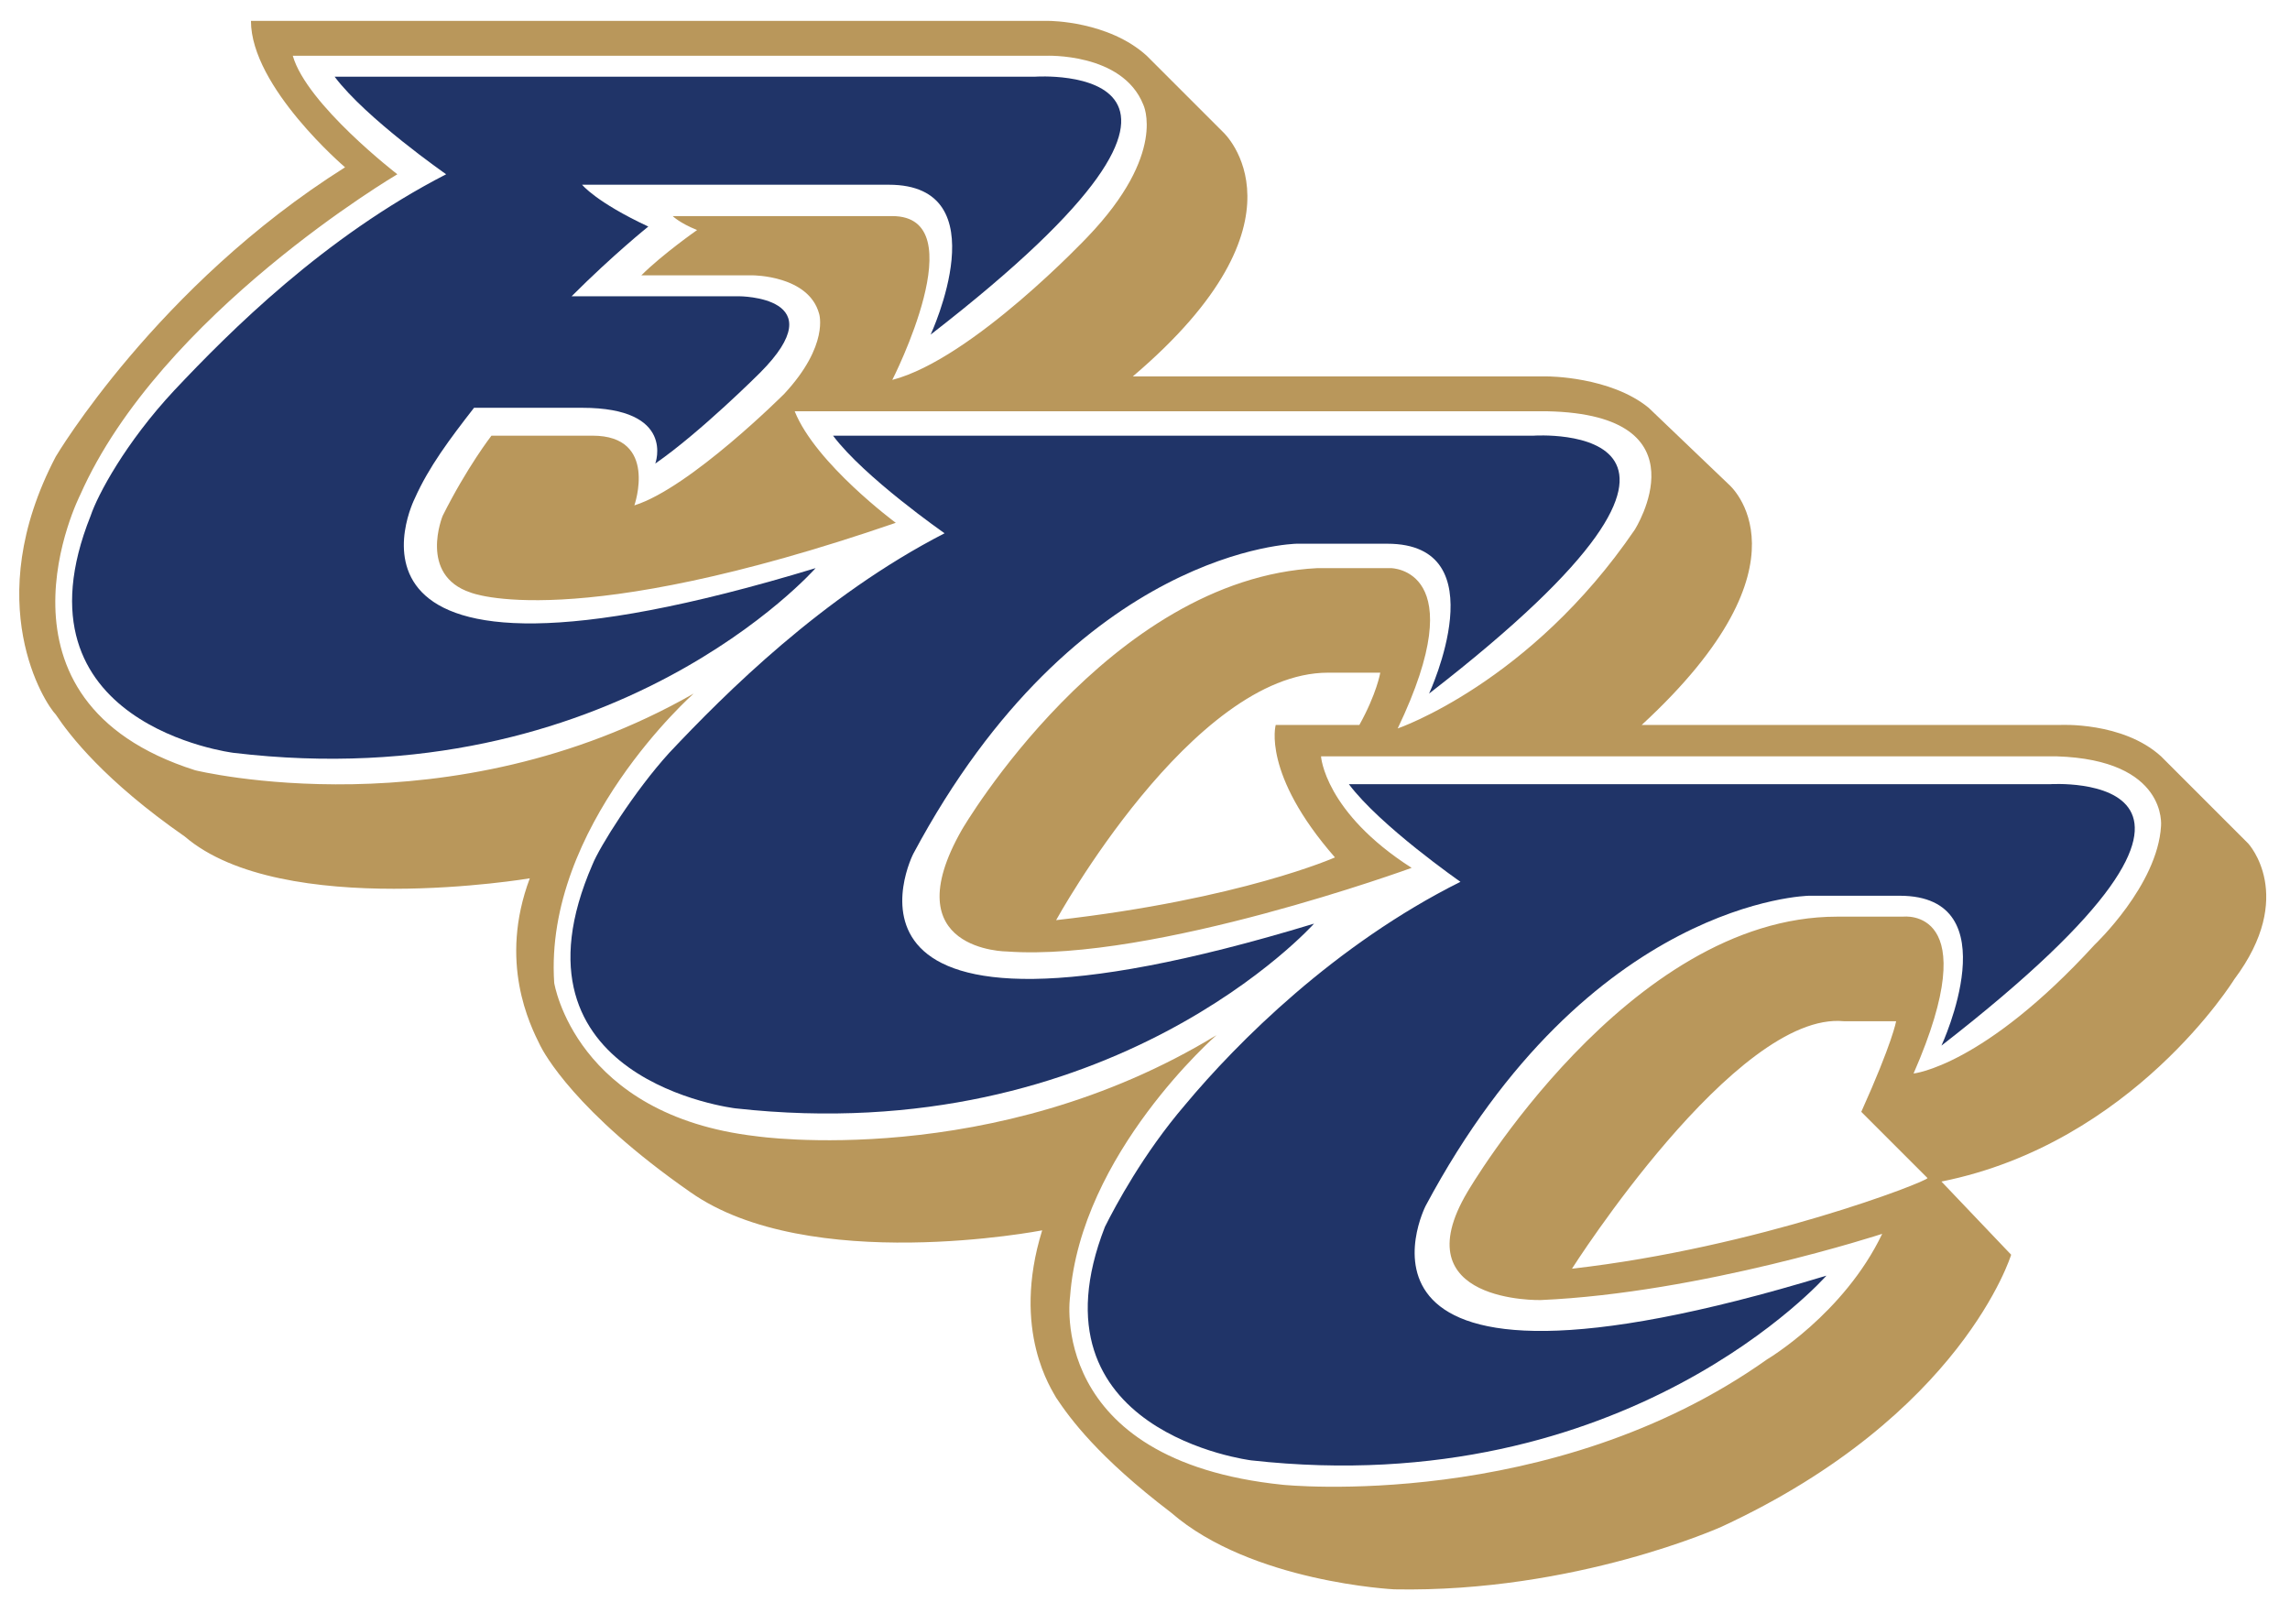 <?xml version="1.0" encoding="utf-8"?>
<!-- Generator: Adobe Illustrator 24.0.1, SVG Export Plug-In . SVG Version: 6.00 Build 0)  -->
<svg version="1.1" id="Layer_1" xmlns="http://www.w3.org/2000/svg" xmlns:xlink="http://www.w3.org/1999/xlink" x="0px" y="0px"
	 viewBox="0 0 65.7 46.6" style="enable-background:new 0 0 65.7 46.6;" xml:space="preserve">
<style type="text/css">
	.st0{fill:#B9975B;}
	.st1{fill:#203468;}
</style>
<path class="st0" d="M64.5,24.2c0,0-2.4-2.4-2.5-2.5c-1.1-1-2.9-0.9-2.9-0.9H47.1c5.1-4.7,2.5-6.9,2.5-6.9l-2.3-2.2
	c-1.1-0.9-2.9-0.9-2.9-0.9H32.5c5.3-4.5,2.6-7,2.6-7l-2.2-2.2c-1.1-1-2.8-1-2.8-1H7.2c0,1.9,2.7,4.2,2.7,4.2
	c-5.4,3.4-8.3,8.3-8.3,8.3c-2.2,4.2-0.3,7.1,0,7.4c0.4,0.6,1.4,1.9,3.7,3.5l0,0c2.8,2.4,9.9,1.2,9.9,1.2c-0.9,2.4,0,4.2,0.3,4.8
	c0.1,0.2,1,1.9,4.3,4.2h0c3.4,2.4,10.1,1.1,10.1,1.1c-0.9,2.9,0.3,4.6,0.4,4.8c0.4,0.6,1.2,1.7,3.3,3.3c2.3,2,6.4,2.2,6.4,2.2
	c5.2,0.1,9.4-1.8,9.4-1.8c6.9-3.2,8.3-7.8,8.3-7.8l-2-2.1c5.5-1.1,8.4-5.8,8.4-5.8C65.9,25.7,64.5,24.2,64.5,24.2z M45.1,36.4
	c0,0,4.7-7.4,7.8-7.1h1.5c0,0-0.1,0.6-1,2.6l1.9,1.9C55.3,33.9,50.4,35.8,45.1,36.4z M62,23.7c-0.1,1.7-1.9,3.4-1.9,3.4
	c-3.2,3.5-5.2,3.7-5.2,3.7c2.1-4.8-0.3-4.5-0.3-4.5h-1.9c-6,0-10.6,7.9-10.6,7.9c-1.9,3.2,2.1,3.1,2.1,3.1c4.6-0.2,9.8-1.9,9.8-1.9
	c-1.1,2.3-3.3,3.6-3.3,3.6c-6.2,4.4-13.9,3.6-13.9,3.6c-6.8-0.7-6.1-5.4-6.1-5.4c0.3-4.1,4.2-7.5,4.2-7.5
	c-6.4,3.9-13.2,2.9-13.2,2.9c-5.2-0.6-5.8-4.4-5.8-4.4c-0.3-4.5,4-8.3,4-8.3c-7,4-14.3,2.2-14.3,2.2c-6.3-2-3.3-7.9-3.3-7.9
	C4.6,9,11.4,5,11.4,5S8.8,3,8.4,1.6h21.6c0,0,2.2-0.1,2.8,1.4c0,0,0.7,1.4-1.6,3.8c0,0-3.3,3.5-5.6,4.1c0,0,2.4-4.7,0-4.7h-6.3
	c0,0,0.2,0.2,0.7,0.4c0,0-1,0.7-1.6,1.3h3.2c0,0,1.6,0,1.9,1.1c0,0,0.3,0.9-1,2.3c0,0-2.7,2.7-4.3,3.2c0,0,0.7-2-1.2-2h-2.9
	c0,0-0.7,0.9-1.4,2.3c0,0-0.7,1.7,0.8,2.2c0,0,2.9,1.2,12.2-2c0,0-2.3-1.7-2.9-3.2h21.6c4.6,0.1,2.5,3.4,2.5,3.4
	c-3,4.4-6.8,5.7-6.8,5.7c2.2-4.6-0.2-4.6-0.2-4.6l-2.1,0c-6,0.3-10.2,7.5-10.2,7.5c-2,3.5,1.3,3.5,1.3,3.5
	c4.2,0.3,11.6-2.4,11.6-2.4c-2.5-1.6-2.6-3.2-2.6-3.2h21.1C62.2,21.8,62,23.7,62,23.7z M38.3,24.6c0,0-2.7,1.2-8,1.8
	c0,0,3.9-7.1,7.8-7.1h1.5c0,0-0.1,0.6-0.6,1.5h-2.4C36.6,20.8,36.2,22.2,38.3,24.6z"/>
<path class="st1" d="M58.8,22.5H40.4h-1.7c0.9,1.2,3.2,2.8,3.2,2.8c-3.6,1.8-6.4,4.6-7.9,6.4c-1.2,1.4-2,2.9-2.3,3.5
	c-2.3,5.9,4.2,6.7,4.2,6.7c10.8,1.2,16.5-5.3,16.5-5.3c-14.8,4.5-11.5-2-11.5-2c4.7-8.8,11-8.9,11-8.9h2.6c3.2,0,1.2,4.3,1.2,4.3
	C66,22,58.8,22.5,58.8,22.5z"/>
<path class="st1" d="M23.4,16.3c-14.8,4.5-11.5-2-11.5-2c0.4-0.9,1-1.7,1.7-2.6h3.1c2.7,0,2.1,1.6,2.1,1.6c1.3-0.9,3-2.6,3-2.6
	c2.2-2.2-0.6-2.2-0.6-2.2h-4.8c1.2-1.2,2.2-2,2.2-2c-1.5-0.7-1.9-1.2-1.9-1.2h8.8c3.2,0,1.2,4.3,1.2,4.3c10.2-7.9,3-7.4,3-7.4H11.2
	H9.6c0.9,1.2,3.2,2.8,3.2,2.8C9.3,6.8,6.6,9.5,5,11.2c-1.4,1.5-2.2,3-2.4,3.6c-2.4,6,4.1,6.8,4.1,6.8C17.6,22.9,23.4,16.3,23.4,16.3
	z"/>
<path class="st1" d="M37.7,26.5c-14.8,4.5-11.5-2-11.5-2c4.7-8.8,11-8.9,11-8.9h2.6c3.2,0,1.2,4.3,1.2,4.3c10.2-7.9,3-7.4,3-7.4
	H25.6h-1.7c0.9,1.2,3.2,2.8,3.2,2.8c-3.5,1.8-6.3,4.6-7.9,6.3c-1,1.1-2,2.7-2.2,3.2c-2.7,6.2,4.1,7,4.1,7
	C31.9,33,37.7,26.5,37.7,26.5z"/>
</svg>
